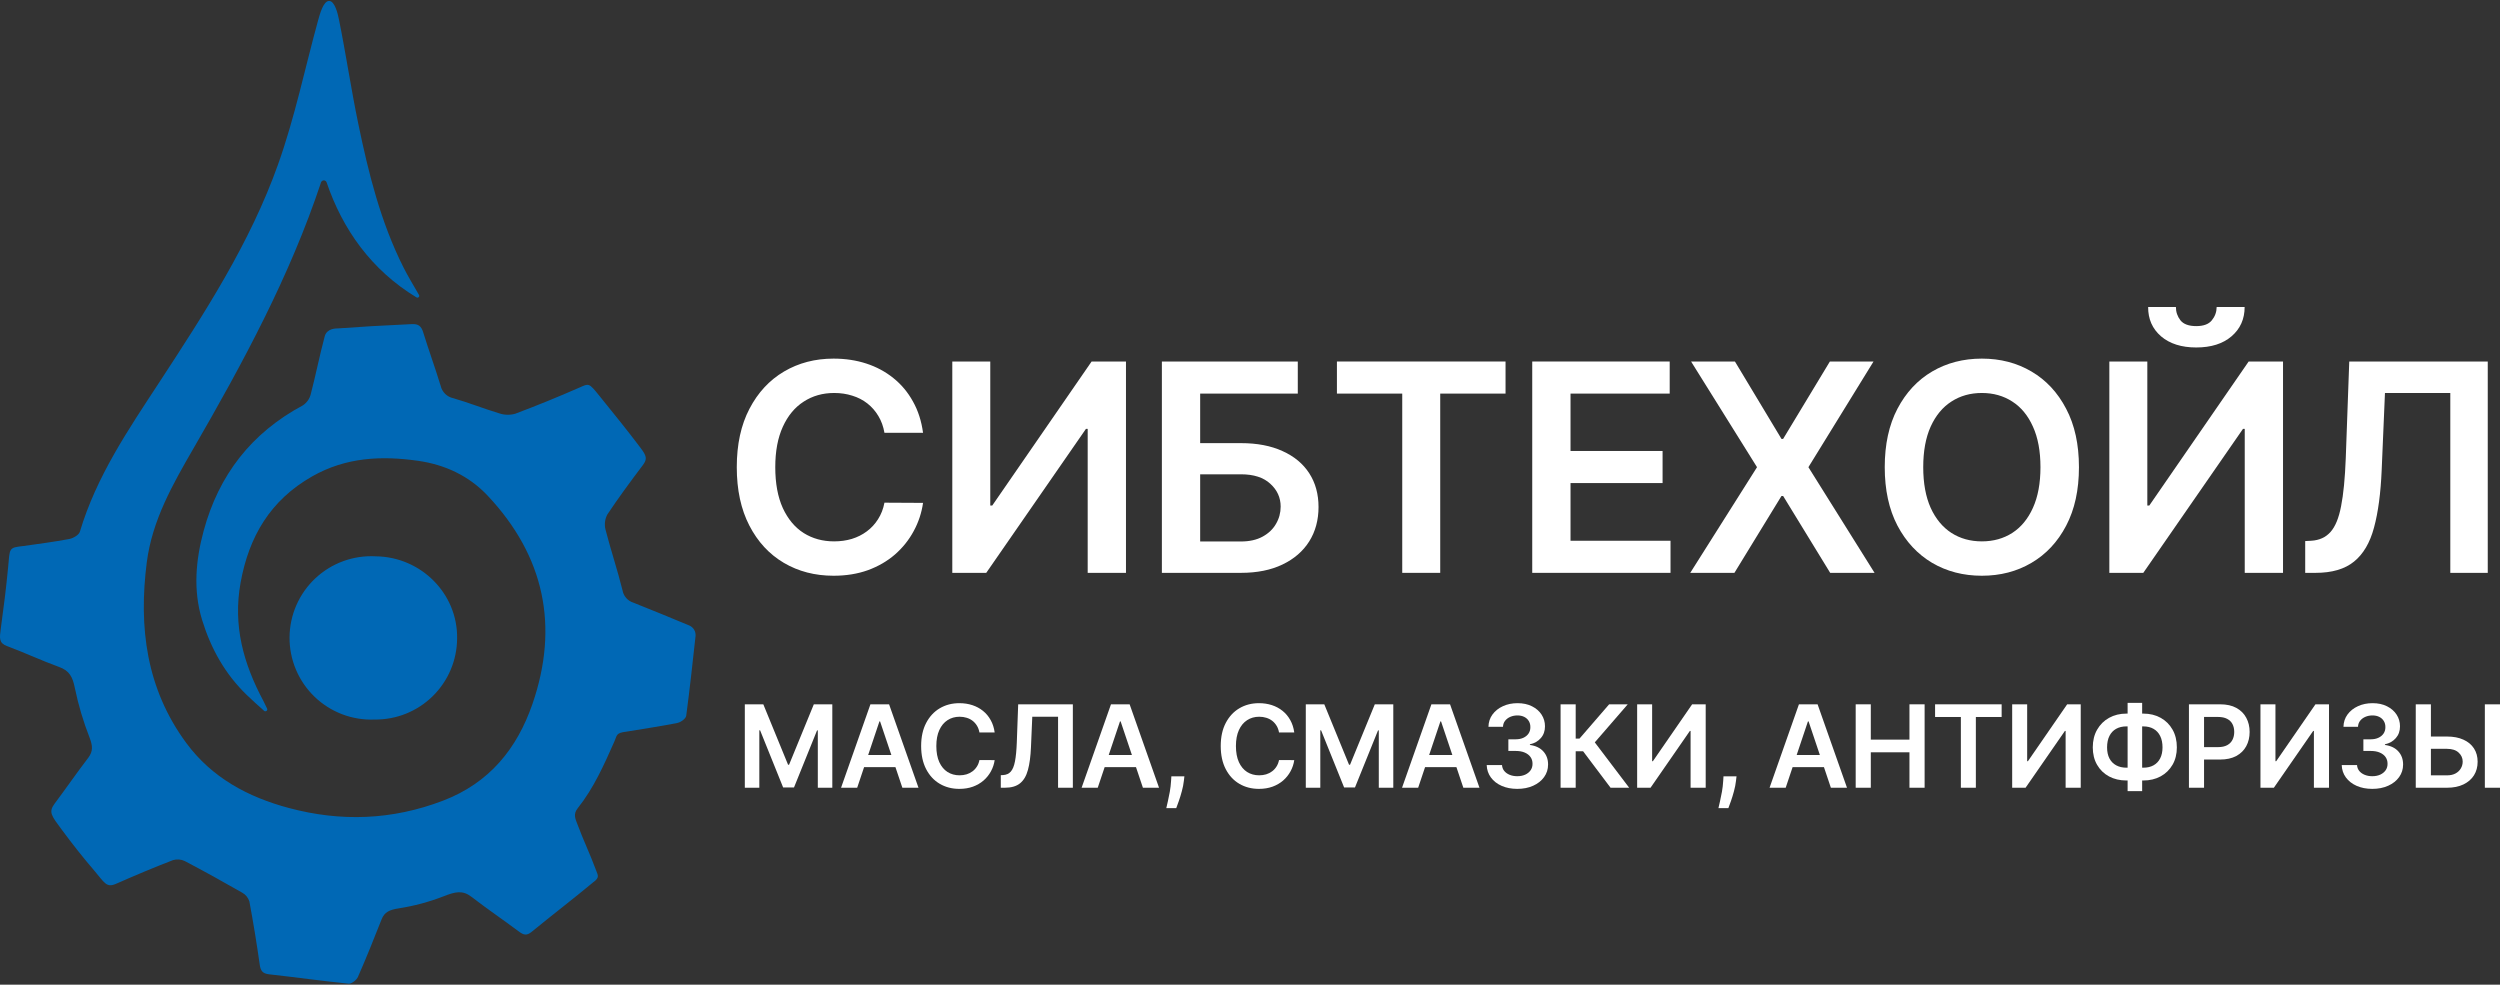 <?xml version="1.0" encoding="UTF-8"?> <svg xmlns="http://www.w3.org/2000/svg" width="1074" height="423" viewBox="0 0 1074 423" fill="none"><rect x="0" y="0" width="1074" height="423" fill="#333333" stroke="none"/> <path d="M178.936 127.765C179.083 127.853 179.256 127.89 179.426 127.869C179.596 127.849 179.755 127.772 179.876 127.651C179.998 127.531 180.076 127.373 180.099 127.203C180.121 127.033 180.086 126.86 179.999 126.712C177.492 122.38 175.276 118.69 173.35 114.909C163.513 95.394 158.308 74.365 153.916 53.156C150.827 38.294 148.631 23.252 145.613 8.38C145.101 5.793 143.808 0.408 141.381 0.408C138.954 0.408 137.45 5.883 136.688 8.621C130.992 29.309 126.66 50.448 119.459 70.615C107.426 104.47 87.881 134.504 68.316 164.428C55.049 184.685 41.37 204.781 34.321 228.407C33.899 229.811 31.493 231.215 29.808 231.546C23.32 232.78 16.771 233.612 10.193 234.555C3.584 235.287 4.286 235.327 3.474 243.811C2.622 252.756 1.649 260.517 0.345 269.994C-0.236 274.196 -0.487 276.252 3.003 277.545C10.564 280.363 17.894 283.813 25.496 286.571C29.898 288.155 31.232 290.943 32.164 295.596C33.664 302.848 35.774 309.96 38.472 316.856C39.806 320.375 40.077 322.732 37.86 325.62C32.937 332.028 28.364 338.707 23.52 345.165C20.712 348.915 22.086 350.4 26.529 356.426C31.703 363.386 35.554 368.23 40.498 374.016C44.9 379.18 45.702 381.507 49.824 379.692C57.927 376.122 66.09 372.672 74.343 369.503C76.039 369.002 77.862 369.16 79.447 369.944C87.72 374.287 95.903 378.819 104.016 383.472C105.493 384.275 106.605 385.614 107.125 387.213C108.809 396.238 110.294 405.3 111.577 414.399C111.958 417.107 112.841 418.26 115.679 418.571C127.051 419.824 138.392 421.449 149.774 422.582C151.048 422.702 153.214 420.998 153.786 419.644C157.366 411.511 160.665 403.258 163.914 394.995C165.178 391.796 167.324 390.853 171.275 390.231C177.886 389.207 184.365 387.466 190.599 385.037C195.553 383.091 198.722 382.309 202.572 385.287C209.211 390.432 216.181 395.145 222.91 400.179C224.855 401.633 226.209 402.105 228.355 400.35C237.099 393.19 246.085 386.31 254.769 379.09C257.777 376.944 256.825 375.981 256.093 373.946C253.596 367.137 250.437 360.578 247.94 353.779C247.218 351.834 246.145 349.768 248.16 347.251C255.13 338.496 259.512 328.508 263.945 318.52C265.138 315.833 264.586 314.84 269.039 314.328C276.359 313.095 283.71 312.042 290.98 310.588C292.445 310.297 294.631 308.733 294.791 307.529C296.305 296.198 297.539 284.836 298.802 273.293C298.906 272.334 298.697 271.368 298.205 270.538C297.713 269.708 296.966 269.06 296.075 268.69C288.052 265.361 280.09 262.062 272.117 258.913C270.915 258.542 269.839 257.843 269.01 256.896C268.181 255.949 267.632 254.789 267.424 253.548C265.258 244.793 262.36 236.229 260.114 227.475C259.569 225.293 259.859 222.986 260.926 221.007C265.76 213.756 270.954 206.717 276.209 199.757C278.215 197.09 277.663 195.746 275.206 192.437C269.44 184.785 263.794 177.856 257.486 170.034C252.944 164.398 253.014 164.699 249.063 166.444C239.927 170.455 230.651 174.246 221.305 177.755C219.062 178.381 216.683 178.318 214.476 177.575C207.847 175.569 201.439 173.012 194.761 171.077C193.439 170.809 192.223 170.166 191.258 169.225C190.292 168.284 189.618 167.085 189.315 165.772C186.949 158.05 184.181 150.449 181.784 142.707C180.972 140.1 179.718 139.097 176.941 139.237C159.772 140.11 158.81 140.11 145.222 141.083C144.219 141.083 140.368 141.082 139.485 144.542C137.279 152.785 135.635 161.189 133.469 169.462C132.958 171.4 131.747 173.079 130.069 174.175C108.007 185.978 93.968 204.079 87.48 228.077C84.08 240.712 82.907 253.568 86.828 266.344C90.608 278.628 96.675 289.569 106.082 298.624C108.448 300.901 110.945 303.127 113.432 305.343C113.575 305.481 113.763 305.563 113.961 305.574C114.159 305.584 114.354 305.523 114.511 305.4C114.667 305.278 114.774 305.104 114.812 304.909C114.849 304.714 114.815 304.512 114.716 304.34C114.114 303.047 113.633 302.044 113.172 301.172C104.608 285.127 100.015 268.851 103.344 250.369C106.924 230.553 116.09 214.89 134.13 204.641C148.661 196.388 163.984 195.716 179.728 197.982C191.191 199.627 201.52 204.44 209.532 212.974C233.86 238.867 240.278 268.991 228.736 302.435C222.117 321.619 210.234 336.38 190.258 343.992C168.377 352.335 146.455 353.087 124.152 347.13C106.563 342.447 90.99 334.094 79.969 319.112C62.861 295.867 59.491 269.493 63.051 241.614C65.378 223.454 74.212 208.06 83.107 192.657C104.327 155.974 124.473 118.77 137.921 78.337C138.007 78.089 138.169 77.874 138.382 77.722C138.596 77.57 138.852 77.488 139.114 77.488C139.377 77.488 139.633 77.57 139.847 77.722C140.06 77.874 140.222 78.089 140.308 78.337C147.107 98.333 159.431 115.972 178.936 127.765ZM160.886 309.114C165.507 309.175 170.094 308.321 174.383 306.601C178.673 304.881 182.579 302.329 185.878 299.093C189.177 295.856 191.803 291.999 193.605 287.743C195.406 283.488 196.348 278.917 196.375 274.296C196.686 255.082 180.912 239.198 161.397 238.997C156.655 238.738 151.91 239.444 147.449 241.072C142.988 242.701 138.904 245.217 135.444 248.47C131.984 251.722 129.22 255.643 127.319 259.995C125.418 264.346 124.42 269.039 124.386 273.787C124.351 278.536 125.281 283.242 127.118 287.621C128.955 292 131.661 295.961 135.074 299.264C138.486 302.566 142.533 305.142 146.97 306.835C151.406 308.528 156.141 309.304 160.886 309.114Z" fill="#0068B5"></path> <path d="M396.541 185.937H379.96C379.487 183.218 378.615 180.809 377.344 178.711C376.073 176.583 374.492 174.78 372.601 173.302C370.709 171.824 368.552 170.716 366.128 169.977C363.734 169.209 361.148 168.824 358.37 168.824C353.434 168.824 349.06 170.066 345.247 172.548C341.434 175.001 338.449 178.607 336.292 183.366C334.134 188.094 333.055 193.873 333.055 200.7C333.055 207.645 334.134 213.497 336.292 218.256C338.479 222.985 341.464 226.561 345.247 228.984C349.06 231.378 353.419 232.575 358.325 232.575C361.044 232.575 363.586 232.221 365.951 231.511C368.345 230.773 370.487 229.694 372.379 228.275C374.3 226.856 375.911 225.113 377.211 223.044C378.541 220.975 379.458 218.61 379.96 215.95L396.541 216.039C395.92 220.354 394.575 224.403 392.506 228.186C390.467 231.97 387.792 235.309 384.482 238.206C381.172 241.073 377.3 243.319 372.867 244.944C368.433 246.54 363.512 247.338 358.104 247.338C350.124 247.338 343.001 245.491 336.735 241.797C330.469 238.102 325.534 232.768 321.928 225.792C318.322 218.817 316.519 210.453 316.519 200.7C316.519 190.917 318.337 182.553 321.972 175.607C325.607 168.632 330.558 163.297 336.824 159.603C343.09 155.909 350.183 154.061 358.104 154.061C363.158 154.061 367.857 154.771 372.202 156.189C376.546 157.608 380.418 159.692 383.817 162.44C387.216 165.159 390.009 168.499 392.196 172.46C394.413 176.39 395.861 180.883 396.541 185.937Z" fill="white"></path> <path d="M409.106 155.303H425.421V217.192H426.263L468.956 155.303H483.719V246.097H467.271V184.252H466.517L423.692 246.097H409.106V155.303Z" fill="white"></path> <path d="M499.144 246.097V155.303H557.53V169.09H515.591V190.37H533.103C540.048 190.37 546.004 191.508 550.969 193.784C555.964 196.03 559.791 199.207 562.451 203.316C565.111 207.424 566.441 212.256 566.441 217.812C566.441 223.398 565.111 228.319 562.451 232.575C559.791 236.802 555.964 240.112 550.969 242.506C546.004 244.9 540.048 246.097 533.103 246.097H499.144ZM515.591 232.62H533.103C536.768 232.62 539.871 231.925 542.413 230.536C544.955 229.147 546.876 227.315 548.176 225.039C549.506 222.763 550.171 220.295 550.171 217.635C550.171 213.793 548.693 210.527 545.738 207.838C542.812 205.118 538.6 203.759 533.103 203.759H515.591V232.62Z" fill="white"></path> <path d="M574.341 169.09V155.303H646.781V169.09H618.718V246.097H602.404V169.09H574.341Z" fill="white"></path> <path d="M658.249 246.097V155.303H717.301V169.09H674.697V193.74H714.242V207.527H674.697V232.309H717.656V246.097H658.249Z" fill="white"></path> <path d="M745.328 155.303L765.322 188.553H766.031L786.114 155.303H804.867L776.893 200.7L805.31 246.097H786.247L766.031 213.069H765.322L745.106 246.097H726.131L754.815 200.7L726.486 155.303H745.328Z" fill="white"></path> <path d="M893.12 200.7C893.12 210.483 891.288 218.862 887.623 225.837C883.988 232.782 879.022 238.102 872.727 241.797C866.461 245.491 859.353 247.338 851.403 247.338C843.452 247.338 836.33 245.491 830.034 241.797C823.768 238.073 818.803 232.738 815.138 225.792C811.503 218.817 809.685 210.453 809.685 200.7C809.685 190.917 811.503 182.553 815.138 175.607C818.803 168.632 823.768 163.297 830.034 159.603C836.33 155.909 843.452 154.061 851.403 154.061C859.353 154.061 866.461 155.909 872.727 159.603C879.022 163.297 883.988 168.632 887.623 175.607C891.288 182.553 893.12 190.917 893.12 200.7ZM876.584 200.7C876.584 193.813 875.505 188.006 873.348 183.277C871.22 178.518 868.264 174.927 864.481 172.504C860.698 170.051 856.339 168.824 851.403 168.824C846.467 168.824 842.108 170.051 838.325 172.504C834.541 174.927 831.571 178.518 829.414 183.277C827.286 188.006 826.222 193.813 826.222 200.7C826.222 207.586 827.286 213.409 829.414 218.167C831.571 222.896 834.541 226.487 838.325 228.94C842.108 231.364 846.467 232.575 851.403 232.575C856.339 232.575 860.698 231.364 864.481 228.94C868.264 226.487 871.22 222.896 873.348 218.167C875.505 213.409 876.584 207.586 876.584 200.7Z" fill="white"></path> <path d="M906.173 155.303H922.488V217.192H923.33L966.023 155.303H980.786V246.097H964.339V184.252H963.585L920.759 246.097H906.173V155.303ZM952.28 131.895H964.294C964.294 137.067 962.417 141.264 958.664 144.485C954.94 147.677 949.886 149.273 943.502 149.273C937.177 149.273 932.138 147.677 928.384 144.485C924.66 141.264 922.813 137.067 922.843 131.895H934.768C934.768 134.023 935.419 135.929 936.719 137.614C938.049 139.269 940.31 140.096 943.502 140.096C946.635 140.096 948.866 139.269 950.196 137.614C951.556 135.959 952.25 134.052 952.28 131.895Z" fill="white"></path> <path d="M990.315 246.097V232.442L992.886 232.309C996.374 232.103 999.137 230.846 1001.18 228.541C1003.25 226.236 1004.77 222.527 1005.74 217.413C1006.75 212.3 1007.41 205.444 1007.74 196.843L1009.24 155.303H1068.74V246.097H1052.65V168.824H1024.58L1023.17 201.941C1022.75 211.872 1021.66 220.103 1019.88 226.635C1018.14 233.167 1015.27 238.043 1011.28 241.265C1007.32 244.486 1001.81 246.097 994.748 246.097H990.315Z" fill="white"></path> <path d="M319.974 302.574H327.919L338.558 328.541H338.978L349.617 302.574H357.561V338.411H351.332V313.79H350.999L341.095 338.306H336.441L326.536 313.738H326.204V338.411H319.974V302.574Z" fill="white"></path> <path d="M368.247 338.411H361.318L373.934 302.574H381.949L394.582 338.411H387.653L378.081 309.923H377.801L368.247 338.411ZM368.475 324.359H387.373V329.574H368.475V324.359Z" fill="white"></path> <path d="M427.308 314.665H420.763C420.577 313.592 420.233 312.641 419.731 311.813C419.229 310.973 418.605 310.261 417.859 309.678C417.112 309.095 416.26 308.657 415.304 308.366C414.359 308.062 413.338 307.911 412.242 307.911C410.293 307.911 408.567 308.401 407.062 309.381C405.557 310.349 404.379 311.772 403.527 313.65C402.676 315.517 402.25 317.797 402.25 320.492C402.25 323.233 402.676 325.543 403.527 327.421C404.391 329.288 405.569 330.7 407.062 331.656C408.567 332.601 410.288 333.073 412.224 333.073C413.297 333.073 414.301 332.933 415.234 332.654C416.179 332.362 417.025 331.936 417.771 331.376C418.529 330.816 419.165 330.128 419.678 329.311C420.203 328.495 420.565 327.561 420.763 326.512L427.308 326.547C427.063 328.25 426.532 329.848 425.715 331.341C424.91 332.834 423.855 334.153 422.548 335.296C421.242 336.427 419.713 337.314 417.964 337.956C416.214 338.585 414.271 338.9 412.137 338.9C408.987 338.9 406.175 338.171 403.702 336.713C401.229 335.255 399.281 333.149 397.858 330.396C396.435 327.643 395.723 324.342 395.723 320.492C395.723 316.631 396.44 313.329 397.875 310.588C399.31 307.835 401.264 305.729 403.737 304.271C406.21 302.813 409.01 302.084 412.137 302.084C414.131 302.084 415.986 302.364 417.701 302.924C419.416 303.484 420.944 304.306 422.286 305.391C423.627 306.464 424.73 307.782 425.593 309.346C426.468 310.897 427.039 312.67 427.308 314.665Z" fill="white"></path> <path d="M429.94 338.411V333.021L430.955 332.968C432.332 332.887 433.422 332.391 434.227 331.481C435.044 330.571 435.645 329.107 436.03 327.089C436.426 325.071 436.689 322.364 436.817 318.97L437.412 302.574H460.895V338.411H454.543V307.911H443.466L442.906 320.982C442.743 324.902 442.312 328.151 441.612 330.729C440.923 333.307 439.792 335.232 438.217 336.503C436.654 337.775 434.478 338.411 431.69 338.411H429.94Z" fill="white"></path> <path d="M471.59 338.411H464.66L477.277 302.574H485.291L497.925 338.411H490.995L481.424 309.923H481.144L471.59 338.411ZM471.817 324.359H490.715V329.574H471.817V324.359Z" fill="white"></path> <path d="M508.816 333.511L508.589 335.436C508.426 336.906 508.134 338.399 507.714 339.915C507.306 341.444 506.874 342.849 506.419 344.133C505.964 345.416 505.597 346.425 505.317 347.16H501.047C501.21 346.448 501.432 345.48 501.712 344.255C502.004 343.03 502.284 341.654 502.552 340.125C502.82 338.597 503.001 337.046 503.094 335.471L503.217 333.511H508.816Z" fill="white"></path> <path d="M556.012 314.665H549.467C549.281 313.592 548.937 312.641 548.435 311.813C547.933 310.973 547.309 310.261 546.563 309.678C545.816 309.095 544.964 308.657 544.008 308.366C543.063 308.062 542.042 307.911 540.946 307.911C538.997 307.911 537.271 308.401 535.766 309.381C534.261 310.349 533.083 311.772 532.231 313.65C531.38 315.517 530.954 317.797 530.954 320.492C530.954 323.233 531.38 325.543 532.231 327.421C533.095 329.288 534.273 330.7 535.766 331.656C537.271 332.601 538.992 333.073 540.928 333.073C542.001 333.073 543.005 332.933 543.938 332.654C544.883 332.362 545.729 331.936 546.475 331.376C547.233 330.816 547.869 330.128 548.382 329.311C548.907 328.495 549.269 327.561 549.467 326.512L556.012 326.547C555.767 328.25 555.236 329.848 554.419 331.341C553.615 332.834 552.559 334.153 551.252 335.296C549.946 336.427 548.417 337.314 546.668 337.956C544.918 338.585 542.975 338.9 540.841 338.9C537.691 338.9 534.879 338.171 532.406 336.713C529.933 335.255 527.985 333.149 526.562 330.396C525.139 327.643 524.427 324.342 524.427 320.492C524.427 316.631 525.144 313.329 526.579 310.588C528.014 307.835 529.968 305.729 532.441 304.271C534.914 302.813 537.714 302.084 540.841 302.084C542.835 302.084 544.69 302.364 546.405 302.924C548.12 303.484 549.648 304.306 550.99 305.391C552.331 306.464 553.434 307.782 554.297 309.346C555.172 310.897 555.743 312.67 556.012 314.665Z" fill="white"></path> <path d="M560.971 302.574H568.916L579.555 328.541H579.975L590.614 302.574H598.558V338.411H592.329V313.79H591.996L582.092 338.306H577.438L567.533 313.738H567.201V338.411H560.971V302.574Z" fill="white"></path> <path d="M609.244 338.411H602.315L614.931 302.574H622.945L635.579 338.411H628.65L619.078 309.923H618.798L609.244 338.411ZM609.472 324.359H628.37V329.574H609.472V324.359Z" fill="white"></path> <path d="M651.826 338.9C649.306 338.9 647.066 338.469 645.106 337.606C643.158 336.742 641.618 335.541 640.486 334.001C639.355 332.461 638.754 330.682 638.684 328.664H645.264C645.322 329.632 645.643 330.478 646.226 331.201C646.809 331.913 647.585 332.467 648.553 332.863C649.522 333.26 650.606 333.458 651.808 333.458C653.091 333.458 654.229 333.237 655.22 332.794C656.212 332.339 656.988 331.709 657.548 330.904C658.107 330.099 658.382 329.171 658.37 328.121C658.382 327.036 658.102 326.08 657.53 325.252C656.958 324.423 656.13 323.776 655.045 323.309C653.972 322.843 652.677 322.609 651.161 322.609H647.993V317.605H651.161C652.409 317.605 653.5 317.389 654.433 316.957C655.378 316.526 656.118 315.919 656.655 315.138C657.192 314.344 657.454 313.428 657.443 312.39C657.454 311.375 657.227 310.495 656.76 309.748C656.305 308.99 655.658 308.401 654.818 307.981C653.989 307.561 653.015 307.351 651.895 307.351C650.799 307.351 649.784 307.549 648.851 307.946C647.918 308.342 647.165 308.908 646.593 309.643C646.022 310.366 645.719 311.23 645.684 312.233H639.437C639.483 310.226 640.061 308.465 641.169 306.948C642.289 305.42 643.782 304.23 645.649 303.379C647.515 302.515 649.609 302.084 651.93 302.084C654.322 302.084 656.398 302.533 658.16 303.431C659.933 304.318 661.304 305.513 662.272 307.018C663.24 308.523 663.724 310.185 663.724 312.005C663.736 314.023 663.141 315.715 661.94 317.08C660.75 318.445 659.187 319.337 657.25 319.757V320.037C659.77 320.387 661.7 321.32 663.042 322.837C664.395 324.342 665.066 326.214 665.054 328.454C665.054 330.46 664.483 332.257 663.34 333.843C662.208 335.418 660.645 336.655 658.65 337.553C656.667 338.451 654.392 338.9 651.826 338.9Z" fill="white"></path> <path d="M691.896 338.411L680.102 322.749H676.917V338.411H670.425V302.574H676.917V317.307H678.544L691.283 302.574H699.28L685.124 318.917L699.893 338.411H691.896Z" fill="white"></path> <path d="M703.317 302.574H709.756V327.001H710.089L726.94 302.574H732.767V338.411H726.275V314H725.977L709.074 338.411H703.317V302.574Z" fill="white"></path> <path d="M746.012 333.511L745.784 335.436C745.621 336.906 745.329 338.399 744.909 339.915C744.501 341.444 744.069 342.849 743.615 344.133C743.16 345.416 742.792 346.425 742.512 347.16H738.242C738.406 346.448 738.627 345.48 738.907 344.255C739.199 343.03 739.479 341.654 739.747 340.125C740.016 338.597 740.197 337.046 740.29 335.471L740.412 333.511H746.012Z" fill="white"></path> <path d="M767.134 338.411H760.205L772.821 302.574H780.836L793.47 338.411H786.54L776.969 309.923H776.689L767.134 338.411ZM767.362 324.359H786.26V329.574H767.362V324.359Z" fill="white"></path> <path d="M797.204 338.411V302.574H803.696V317.745H820.302V302.574H826.812V338.411H820.302V323.187H803.696V338.411H797.204Z" fill="white"></path> <path d="M831.312 308.016V302.574H859.905V308.016H848.828V338.411H842.389V308.016H831.312Z" fill="white"></path> <path d="M864.431 302.574H870.871V327.001H871.203L888.054 302.574H893.881V338.411H887.389V314H887.092L870.188 338.411H864.431V302.574Z" fill="white"></path> <path d="M913.513 306.563H920.758C923.557 306.563 926.042 307.164 928.212 308.366C930.382 309.567 932.085 311.259 933.321 313.44C934.558 315.61 935.176 318.153 935.176 321.069C935.176 323.916 934.558 326.407 933.321 328.541C932.085 330.676 930.382 332.339 928.212 333.528C926.042 334.707 923.557 335.296 920.758 335.296H913.513C910.702 335.296 908.205 334.712 906.024 333.546C903.854 332.368 902.151 330.711 900.914 328.576C899.678 326.442 899.059 323.945 899.059 321.087C899.059 318.171 899.684 315.627 900.932 313.458C902.18 311.276 903.889 309.585 906.059 308.383C908.24 307.17 910.725 306.563 913.513 306.563ZM913.513 312.058C911.81 312.058 910.334 312.408 909.086 313.108C907.849 313.796 906.893 314.811 906.216 316.152C905.54 317.494 905.201 319.139 905.201 321.087C905.201 322.954 905.54 324.534 906.216 325.829C906.905 327.124 907.873 328.11 909.121 328.786C910.369 329.463 911.833 329.801 913.513 329.801H920.775C922.467 329.801 923.925 329.463 925.15 328.786C926.386 328.098 927.337 327.106 928.002 325.812C928.679 324.505 929.017 322.924 929.017 321.069C929.017 319.145 928.679 317.511 928.002 316.17C927.337 314.828 926.386 313.808 925.15 313.108C923.925 312.408 922.467 312.058 920.775 312.058H913.513ZM920.268 301.944V339.88H914.021V301.944H920.268Z" fill="white"></path> <path d="M940.368 338.411V302.574H953.807C956.56 302.574 958.87 303.087 960.736 304.113C962.614 305.14 964.032 306.552 964.988 308.348C965.956 310.133 966.44 312.163 966.44 314.438C966.44 316.736 965.956 318.777 964.988 320.562C964.02 322.347 962.591 323.753 960.701 324.779C958.811 325.794 956.484 326.302 953.719 326.302H944.812V320.965H952.844C954.454 320.965 955.772 320.685 956.799 320.125C957.825 319.565 958.584 318.795 959.074 317.815C959.575 316.835 959.826 315.709 959.826 314.438C959.826 313.166 959.575 312.046 959.074 311.078C958.584 310.11 957.82 309.357 956.781 308.821C955.755 308.272 954.431 307.998 952.809 307.998H946.86V338.411H940.368Z" fill="white"></path> <path d="M971.094 302.574H977.533V327.001H977.866L994.717 302.574H1000.54V338.411H994.052V314H993.754L976.851 338.411H971.094V302.574Z" fill="white"></path> <path d="M1019.14 338.9C1016.62 338.9 1014.38 338.469 1012.42 337.606C1010.48 336.742 1008.94 335.541 1007.8 334.001C1006.67 332.461 1006.07 330.682 1006 328.664H1012.58C1012.64 329.632 1012.96 330.478 1013.54 331.201C1014.13 331.913 1014.9 332.467 1015.87 332.863C1016.84 333.26 1017.92 333.458 1019.13 333.458C1020.41 333.458 1021.55 333.237 1022.54 332.794C1023.53 332.339 1024.31 331.709 1024.87 330.904C1025.43 330.099 1025.7 329.171 1025.69 328.121C1025.7 327.036 1025.42 326.08 1024.85 325.252C1024.28 324.423 1023.45 323.776 1022.36 323.309C1021.29 322.843 1020 322.609 1018.48 322.609H1015.31V317.605H1018.48C1019.73 317.605 1020.82 317.389 1021.75 316.957C1022.7 316.526 1023.44 315.919 1023.97 315.138C1024.51 314.344 1024.77 313.428 1024.76 312.39C1024.77 311.375 1024.54 310.495 1024.08 309.748C1023.62 308.99 1022.98 308.401 1022.14 307.981C1021.31 307.561 1020.33 307.351 1019.21 307.351C1018.12 307.351 1017.1 307.549 1016.17 307.946C1015.24 308.342 1014.48 308.908 1013.91 309.643C1013.34 310.366 1013.04 311.23 1013 312.233H1006.75C1006.8 310.226 1007.38 308.465 1008.49 306.948C1009.61 305.42 1011.1 304.23 1012.97 303.379C1014.83 302.515 1016.93 302.084 1019.25 302.084C1021.64 302.084 1023.72 302.533 1025.48 303.431C1027.25 304.318 1028.62 305.513 1029.59 307.018C1030.56 308.523 1031.04 310.185 1031.04 312.005C1031.05 314.023 1030.46 315.715 1029.26 317.08C1028.07 318.445 1026.5 319.337 1024.57 319.757V320.037C1027.09 320.387 1029.02 321.32 1030.36 322.837C1031.71 324.342 1032.38 326.214 1032.37 328.454C1032.37 330.46 1031.8 332.257 1030.66 333.843C1029.53 335.418 1027.96 336.655 1025.97 337.553C1023.98 338.451 1021.71 338.9 1019.14 338.9Z" fill="white"></path> <path d="M1042.14 316.415H1051.23C1053.98 316.415 1056.33 316.864 1058.29 317.762C1060.26 318.649 1061.77 319.903 1062.82 321.524C1063.87 323.146 1064.39 325.053 1064.39 327.246C1064.39 329.451 1063.87 331.394 1062.82 333.073C1061.77 334.742 1060.26 336.048 1058.29 336.993C1056.33 337.938 1053.98 338.411 1051.23 338.411H1037.81V302.574H1044.32V333.091H1051.23C1052.68 333.091 1053.91 332.817 1054.91 332.269C1055.91 331.72 1056.67 330.997 1057.18 330.099C1057.71 329.2 1057.97 328.226 1057.97 327.176C1057.97 325.66 1057.39 324.371 1056.22 323.309C1055.07 322.236 1053.4 321.699 1051.23 321.699H1042.14V316.415ZM1074 302.574V338.411H1067.49V302.574H1074Z" fill="white"></path> </svg> 